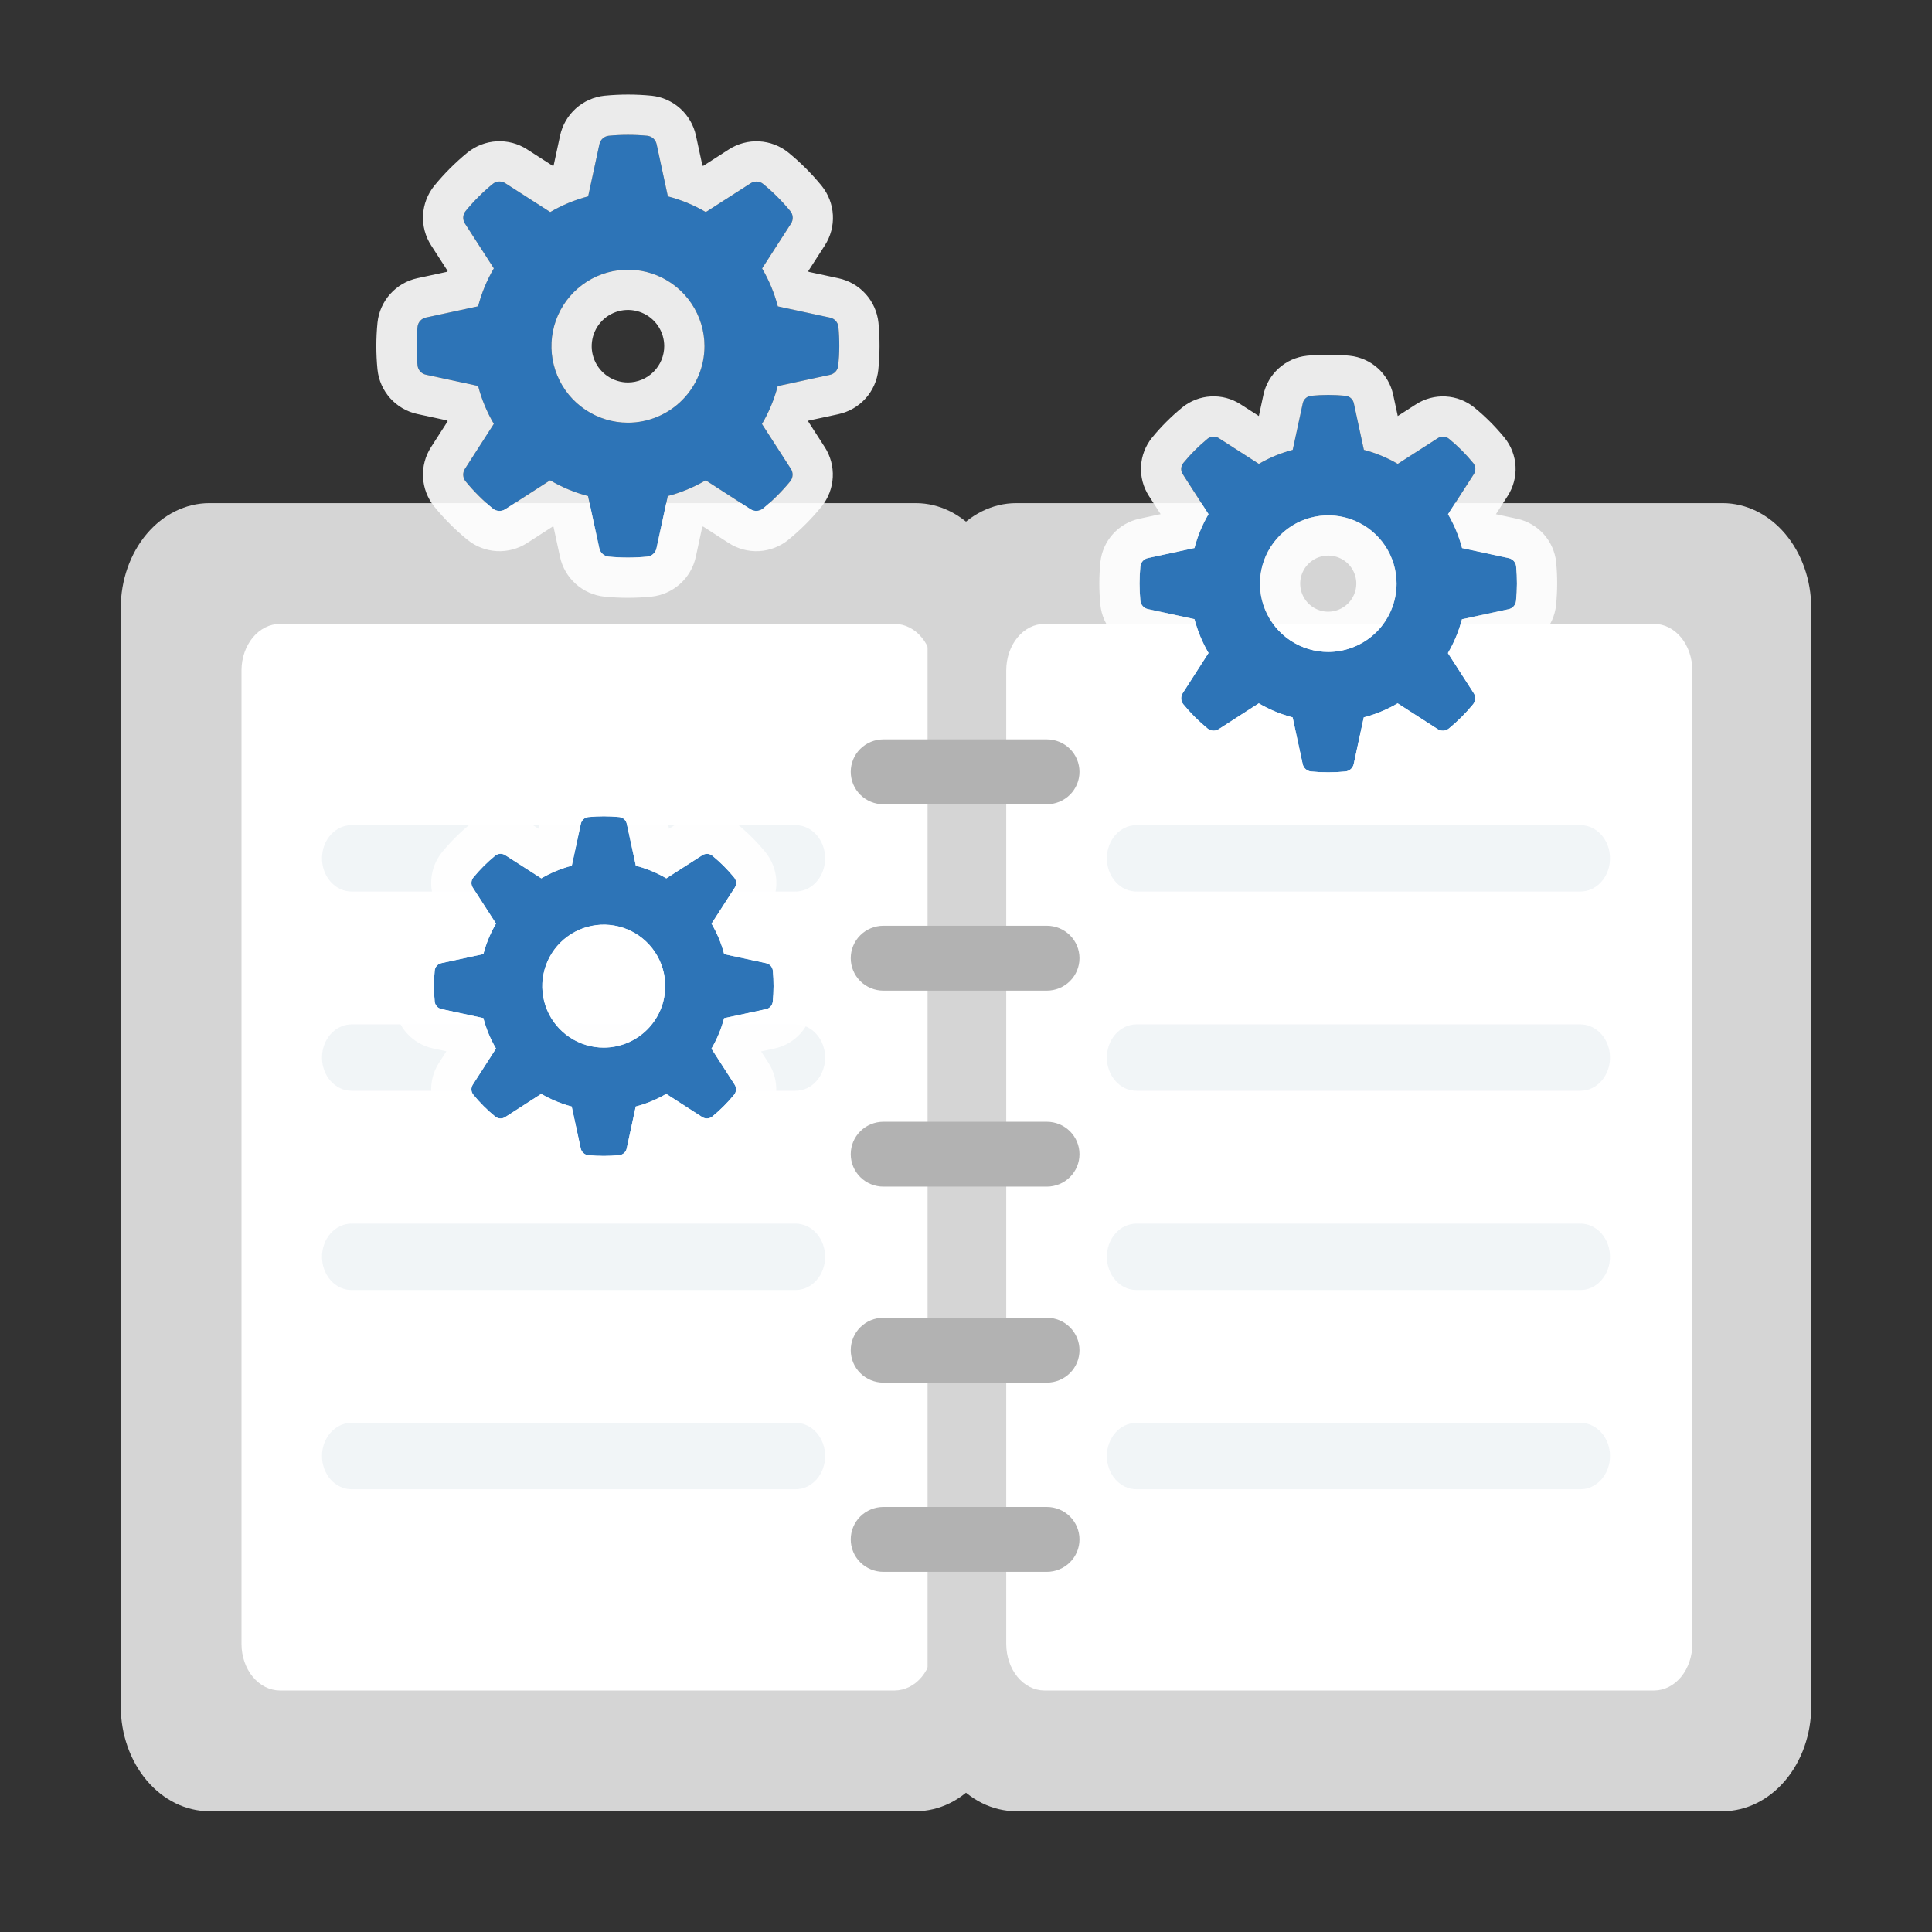 <svg width="96" height="96" viewBox="0 0 96 96" fill="none" xmlns="http://www.w3.org/2000/svg">
<rect x="0" y="0" width="96" height="96" fill="#333333" stroke="none"/>
<path d="M45.518 25H10.391C9.228 25.005 8.114 25.555 7.291 26.529C6.468 27.503 6.004 28.823 6 30.2V84.8C6.004 86.177 6.468 87.497 7.291 88.471C8.114 89.445 9.228 89.995 10.391 90H45.518C46.681 89.995 47.796 89.445 48.618 88.471C49.441 87.497 49.905 86.177 49.909 84.8V30.2C49.905 28.823 49.441 27.503 48.618 26.529C47.796 25.555 46.681 25.005 45.518 25Z" fill="#D5D5D5"/>
<path d="M46.364 81.696C46.362 82.306 46.16 82.891 45.802 83.323C45.445 83.754 44.96 83.998 44.455 84H13.909C13.403 83.998 12.919 83.754 12.561 83.323C12.204 82.891 12.002 82.306 12 81.696V33.304C12.002 32.694 12.204 32.109 12.561 31.677C12.919 31.246 13.403 31.002 13.909 31H44.455C44.96 31.002 45.445 31.246 45.802 31.677C46.16 32.109 46.362 32.694 46.364 33.304V81.696Z" fill="white"/>
<path d="M85.609 25H50.482C49.319 25.005 48.204 25.555 47.382 26.529C46.559 27.503 46.095 28.823 46.091 30.2V84.8C46.095 86.177 46.559 87.497 47.382 88.471C48.204 89.445 49.319 89.995 50.482 90H85.609C86.772 89.995 87.886 89.445 88.709 88.471C89.531 87.497 89.996 86.177 90 84.8V30.2C89.996 28.823 89.531 27.503 88.709 26.529C87.886 25.555 86.772 25.005 85.609 25Z" fill="#D5D5D5"/>
<path d="M84.091 81.696C84.089 82.306 83.889 82.891 83.534 83.323C83.179 83.754 82.698 83.998 82.197 84H51.894C51.392 83.998 50.912 83.754 50.557 83.323C50.202 82.891 50.002 82.306 50 81.696V33.304C50.002 32.694 50.202 32.109 50.557 31.677C50.912 31.246 51.392 31.002 51.894 31H82.197C82.698 31.002 83.179 31.246 83.534 31.677C83.889 32.109 84.089 32.694 84.091 33.304V81.696Z" fill="white"/>
<g opacity="0.4">
<g opacity="0.4">
<path opacity="0.4" d="M78.529 60.8H56.471C56.081 60.8 55.706 60.973 55.431 61.283C55.155 61.592 55 62.012 55 62.45C55 62.887 55.155 63.307 55.431 63.616C55.706 63.926 56.081 64.1 56.471 64.1H78.529C78.919 64.1 79.293 63.926 79.569 63.616C79.845 63.307 80 62.887 80 62.45C80 62.012 79.845 61.592 79.569 61.283C79.293 60.973 78.919 60.8 78.529 60.8ZM78.529 70.7H56.471C56.081 70.7 55.706 70.874 55.431 71.183C55.155 71.493 55 71.912 55 72.35C55 72.788 55.155 73.207 55.431 73.517C55.706 73.826 56.081 74 56.471 74H78.529C78.919 74 79.293 73.826 79.569 73.517C79.845 73.207 80 72.788 80 72.35C80 71.912 79.845 71.493 79.569 71.183C79.293 70.874 78.919 70.7 78.529 70.7ZM56.471 44.3H78.529C78.919 44.3 79.293 44.126 79.569 43.817C79.845 43.507 80 43.088 80 42.65C80 42.212 79.845 41.793 79.569 41.483C79.293 41.174 78.919 41 78.529 41H56.471C56.081 41 55.706 41.174 55.431 41.483C55.155 41.793 55 42.212 55 42.65C55 43.088 55.155 43.507 55.431 43.817C55.706 44.126 56.081 44.3 56.471 44.3ZM78.529 50.9H56.471C56.081 50.9 55.706 51.074 55.431 51.384C55.155 51.693 55 52.113 55 52.55C55 52.988 55.155 53.408 55.431 53.717C55.706 54.027 56.081 54.2 56.471 54.2H78.529C78.919 54.2 79.293 54.027 79.569 53.717C79.845 53.408 80 52.988 80 52.55C80 52.113 79.845 51.693 79.569 51.384C79.293 51.074 78.919 50.9 78.529 50.9Z" fill="#225884"/>
</g>
<g opacity="0.4">
<path opacity="0.4" d="M39.529 60.8H17.471C17.081 60.8 16.706 60.973 16.431 61.283C16.155 61.592 16 62.012 16 62.45C16 62.887 16.155 63.307 16.431 63.616C16.706 63.926 17.081 64.1 17.471 64.1H39.529C39.919 64.1 40.294 63.926 40.569 63.616C40.845 63.307 41 62.887 41 62.45C41 62.012 40.845 61.592 40.569 61.283C40.294 60.973 39.919 60.8 39.529 60.8ZM39.529 70.7H17.471C17.081 70.7 16.706 70.874 16.431 71.183C16.155 71.493 16 71.912 16 72.35C16 72.788 16.155 73.207 16.431 73.517C16.706 73.826 17.081 74 17.471 74H39.529C39.919 74 40.294 73.826 40.569 73.517C40.845 73.207 41 72.788 41 72.35C41 71.912 40.845 71.493 40.569 71.183C40.294 70.874 39.919 70.7 39.529 70.7ZM17.471 44.3H39.529C39.919 44.3 40.294 44.126 40.569 43.817C40.845 43.507 41 43.088 41 42.65C41 42.212 40.845 41.793 40.569 41.483C40.294 41.174 39.919 41 39.529 41H17.471C17.081 41 16.706 41.174 16.431 41.483C16.155 41.793 16 42.212 16 42.65C16 43.088 16.155 43.507 16.431 43.817C16.706 44.126 17.081 44.3 17.471 44.3ZM39.529 50.9H17.471C17.081 50.9 16.706 51.074 16.431 51.384C16.155 51.693 16 52.113 16 52.55C16 52.988 16.155 53.408 16.431 53.717C16.706 54.027 17.081 54.2 17.471 54.2H39.529C39.919 54.2 40.294 54.027 40.569 53.717C40.845 53.408 41 52.988 41 52.55C41 52.113 40.845 51.693 40.569 51.384C40.294 51.074 39.919 50.9 39.529 50.9Z" fill="#225884"/>
</g>
</g>
<path d="M43.897 65.478H52.017C52.447 65.478 52.859 65.648 53.164 65.95C53.468 66.253 53.639 66.663 53.639 67.09C53.639 67.518 53.468 67.928 53.164 68.23C52.859 68.532 52.446 68.702 52.016 68.702H43.897C43.466 68.702 43.053 68.532 42.748 68.23C42.444 67.928 42.273 67.518 42.273 67.09C42.273 66.663 42.444 66.253 42.748 65.95C43.053 65.648 43.466 65.478 43.897 65.478Z" fill="#B2B2B2"/>
<path d="M43.897 55.739H52.017C52.447 55.739 52.859 55.909 53.164 56.211C53.468 56.514 53.639 56.923 53.639 57.351C53.639 57.779 53.468 58.189 53.164 58.491C52.859 58.793 52.446 58.963 52.016 58.963H43.897C43.466 58.963 43.053 58.793 42.748 58.491C42.444 58.189 42.273 57.779 42.273 57.351C42.273 56.923 42.444 56.514 42.748 56.211C43.053 55.909 43.466 55.739 43.897 55.739Z" fill="#B2B2B2"/>
<path d="M43.897 46H52.017C52.447 46 52.859 46.17 53.164 46.472C53.468 46.774 53.639 47.184 53.639 47.612C53.639 48.039 53.468 48.45 53.164 48.752C52.859 49.054 52.446 49.224 52.016 49.224H43.897C43.466 49.224 43.053 49.054 42.748 48.752C42.444 48.45 42.273 48.039 42.273 47.612C42.273 47.184 42.444 46.774 42.748 46.472C43.053 46.17 43.466 46 43.897 46Z" fill="#B2B2B2"/>
<path d="M52.017 74.88H43.897C43.466 74.88 43.053 75.05 42.748 75.352C42.444 75.654 42.273 76.064 42.273 76.492C42.273 76.92 42.444 77.33 42.748 77.632C43.053 77.934 43.466 78.104 43.897 78.104H52.016C52.446 78.104 52.859 77.934 53.164 77.632C53.468 77.33 53.639 76.92 53.639 76.492C53.639 76.064 53.468 75.654 53.164 75.352C52.859 75.05 52.447 74.88 52.017 74.88Z" fill="#B2B2B2"/>
<path d="M43.897 36.739H52.017C52.447 36.739 52.859 36.909 53.164 37.211C53.468 37.514 53.639 37.923 53.639 38.351C53.639 38.779 53.468 39.189 53.164 39.491C52.859 39.793 52.446 39.963 52.016 39.963H43.897C43.466 39.963 43.053 39.793 42.748 39.491C42.444 39.189 42.273 38.779 42.273 38.351C42.273 37.923 42.444 37.514 42.748 37.211C43.053 36.909 43.466 36.739 43.897 36.739Z" fill="#B2B2B2"/>
<path d="M31.203 21.004C30.451 21.004 29.716 20.781 29.091 20.363C28.465 19.946 27.978 19.352 27.69 18.657C27.403 17.963 27.327 17.198 27.474 16.461C27.62 15.724 27.983 15.046 28.514 14.515C29.046 13.983 29.723 13.621 30.461 13.474C31.198 13.327 31.963 13.402 32.658 13.69C33.353 13.978 33.947 14.465 34.364 15.09C34.782 15.715 35.005 16.45 35.005 17.202C35.004 18.21 34.603 19.176 33.89 19.888C33.177 20.601 32.211 21.002 31.203 21.004ZM41.661 16.243C41.649 16.133 41.603 16.029 41.528 15.946C41.454 15.863 41.355 15.806 41.247 15.783L38.65 15.223C38.478 14.562 38.215 13.928 37.869 13.339L39.305 11.11C39.365 11.017 39.395 10.907 39.389 10.796C39.383 10.685 39.343 10.578 39.273 10.492C38.867 9.997 38.413 9.543 37.919 9.138C37.832 9.068 37.726 9.027 37.615 9.021C37.504 9.016 37.394 9.045 37.3 9.105L35.071 10.537C34.482 10.191 33.847 9.929 33.186 9.757L32.626 7.161C32.603 7.052 32.545 6.953 32.463 6.879C32.38 6.804 32.275 6.758 32.165 6.746C31.527 6.685 30.884 6.685 30.247 6.746C30.136 6.758 30.032 6.804 29.949 6.879C29.866 6.953 29.809 7.052 29.785 7.161L29.225 9.757C28.564 9.929 27.93 10.191 27.341 10.537L25.106 9.102C25.013 9.042 24.903 9.013 24.792 9.019C24.681 9.025 24.574 9.065 24.488 9.135C23.993 9.54 23.54 9.994 23.134 10.488C23.065 10.575 23.024 10.681 23.018 10.792C23.012 10.903 23.042 11.013 23.102 11.107L24.538 13.335C24.192 13.924 23.929 14.558 23.757 15.219L21.16 15.779C21.052 15.803 20.953 15.86 20.879 15.942C20.804 16.025 20.758 16.129 20.747 16.24C20.685 16.878 20.685 17.52 20.747 18.157C20.758 18.268 20.804 18.372 20.879 18.455C20.953 18.538 21.052 18.595 21.16 18.618L23.757 19.178C23.929 19.839 24.192 20.473 24.538 21.062L23.101 23.298C23.041 23.391 23.012 23.501 23.017 23.612C23.023 23.723 23.064 23.829 23.134 23.916C23.539 24.411 23.993 24.864 24.488 25.27C24.574 25.34 24.681 25.381 24.792 25.387C24.903 25.392 25.013 25.363 25.106 25.303L27.335 23.866C27.924 24.213 28.558 24.476 29.219 24.648L29.78 27.244C29.803 27.352 29.86 27.451 29.943 27.525C30.026 27.6 30.13 27.646 30.241 27.658C30.879 27.72 31.521 27.72 32.159 27.658C32.27 27.646 32.374 27.6 32.457 27.525C32.54 27.451 32.597 27.352 32.62 27.244L33.181 24.648C33.842 24.476 34.476 24.213 35.065 23.866L37.294 25.303C37.387 25.363 37.497 25.392 37.608 25.386C37.719 25.38 37.826 25.34 37.912 25.27C38.407 24.864 38.861 24.411 39.267 23.916C39.336 23.829 39.377 23.723 39.383 23.612C39.389 23.501 39.359 23.391 39.299 23.298L37.862 21.069C38.209 20.48 38.472 19.846 38.644 19.185L41.24 18.625C41.349 18.602 41.448 18.545 41.522 18.462C41.596 18.379 41.643 18.275 41.654 18.164C41.718 17.526 41.721 16.882 41.661 16.243Z" fill="#2D74B7"/>
<path fill-rule="evenodd" clip-rule="evenodd" d="M29.78 27.244L29.219 24.648C28.558 24.476 27.924 24.213 27.335 23.866L25.106 25.303C25.013 25.363 24.903 25.392 24.792 25.387C24.681 25.381 24.574 25.34 24.488 25.27C23.993 24.864 23.539 24.411 23.134 23.916C23.064 23.829 23.023 23.723 23.017 23.612C23.012 23.501 23.041 23.391 23.101 23.298L24.538 21.062C24.192 20.473 23.929 19.839 23.757 19.178L21.16 18.618C21.052 18.595 20.953 18.538 20.879 18.455C20.804 18.372 20.758 18.268 20.747 18.157C20.685 17.52 20.685 16.878 20.747 16.24C20.758 16.129 20.804 16.025 20.879 15.942C20.953 15.86 21.052 15.803 21.16 15.779L23.757 15.219C23.929 14.558 24.192 13.924 24.538 13.335L23.102 11.107C23.042 11.013 23.012 10.903 23.018 10.792C23.024 10.681 23.065 10.575 23.134 10.488C23.54 9.994 23.993 9.54 24.488 9.135C24.574 9.065 24.681 9.025 24.792 9.019C24.903 9.013 25.013 9.042 25.106 9.102L27.341 10.537C27.93 10.191 28.564 9.929 29.225 9.757L29.785 7.161C29.809 7.052 29.866 6.953 29.949 6.879C30.032 6.804 30.136 6.758 30.247 6.746C30.884 6.685 31.527 6.685 32.165 6.746C32.275 6.758 32.38 6.804 32.463 6.879C32.545 6.953 32.603 7.052 32.626 7.161L33.186 9.757C33.847 9.929 34.482 10.191 35.071 10.537L37.3 9.105C37.394 9.045 37.504 9.016 37.615 9.021C37.726 9.027 37.832 9.068 37.919 9.138C38.413 9.543 38.867 9.997 39.273 10.492C39.343 10.578 39.383 10.685 39.389 10.796C39.395 10.907 39.365 11.017 39.305 11.11L37.869 13.339C38.215 13.928 38.478 14.562 38.65 15.223L41.247 15.783C41.355 15.806 41.454 15.863 41.528 15.946C41.603 16.029 41.649 16.133 41.661 16.243C41.721 16.882 41.718 17.526 41.654 18.164C41.643 18.275 41.596 18.379 41.522 18.462C41.448 18.545 41.349 18.602 41.24 18.625L38.644 19.185C38.472 19.846 38.209 20.48 37.862 21.069L39.299 23.298C39.359 23.391 39.389 23.501 39.383 23.612C39.377 23.723 39.336 23.829 39.267 23.916C38.861 24.411 38.407 24.864 37.912 25.27C37.826 25.34 37.719 25.38 37.608 25.386C37.497 25.392 37.387 25.363 37.294 25.303L35.065 23.866C34.476 24.213 33.842 24.476 33.181 24.648L32.62 27.244C32.597 27.352 32.54 27.451 32.457 27.525C32.374 27.6 32.27 27.646 32.159 27.658C31.521 27.72 30.879 27.72 30.241 27.658C30.13 27.646 30.026 27.6 29.943 27.525C29.86 27.451 29.803 27.352 29.78 27.244ZM34.896 26.178L34.575 27.665C34.463 28.186 34.189 28.658 33.793 29.013C33.397 29.369 32.9 29.59 32.37 29.647L32.361 29.648L32.351 29.649C31.585 29.723 30.815 29.723 30.049 29.649L30.039 29.648L30.03 29.647C29.501 29.59 29.003 29.369 28.607 29.013C28.211 28.658 27.937 28.186 27.825 27.666L27.504 26.178C27.491 26.173 27.478 26.167 27.465 26.162L26.191 26.983C25.744 27.272 25.217 27.412 24.685 27.384C24.154 27.355 23.645 27.16 23.231 26.825L23.22 26.817C22.623 26.328 22.076 25.781 21.587 25.183L21.581 25.177L21.576 25.17C21.242 24.756 21.048 24.247 21.02 23.716C20.993 23.186 21.132 22.661 21.42 22.215L21.422 22.212L22.243 20.934C22.238 20.921 22.232 20.907 22.227 20.894L20.739 20.573V20.573C20.219 20.461 19.747 20.187 19.391 19.791C19.035 19.395 18.813 18.897 18.758 18.367L18.757 18.359L18.756 18.351C18.681 17.584 18.681 16.813 18.756 16.047L18.757 16.038L18.758 16.03C18.813 15.5 19.035 15.002 19.391 14.606C19.747 14.21 20.218 13.936 20.739 13.824V13.824L22.227 13.503C22.232 13.49 22.237 13.478 22.243 13.465L21.422 12.192L21.421 12.191V12.191C21.134 11.745 20.993 11.219 21.021 10.688C21.049 10.157 21.243 9.649 21.576 9.234L21.582 9.227L21.587 9.221C22.077 8.624 22.623 8.077 23.22 7.588L23.226 7.583L23.232 7.578C23.646 7.245 24.155 7.05 24.685 7.021C25.215 6.993 25.741 7.133 26.187 7.419V7.419L26.189 7.421L27.469 8.243C27.483 8.237 27.496 8.232 27.509 8.226L27.83 6.74L27.83 6.739C27.942 6.218 28.216 5.747 28.612 5.391C29.009 5.035 29.507 4.813 30.037 4.757L30.046 4.756L30.055 4.756C30.82 4.682 31.591 4.682 32.357 4.756L32.364 4.756L32.372 4.757C32.903 4.812 33.402 5.034 33.799 5.391C34.195 5.747 34.469 6.218 34.581 6.739V6.739L34.582 6.742L34.902 8.226C34.915 8.232 34.929 8.237 34.942 8.243L36.217 7.424L36.218 7.423C36.665 7.136 37.191 6.996 37.721 7.024C38.252 7.053 38.76 7.247 39.174 7.581L39.18 7.586L39.186 7.591C39.783 8.08 40.33 8.627 40.82 9.224L40.825 9.23L40.83 9.236C41.164 9.651 41.359 10.16 41.386 10.692C41.414 11.223 41.273 11.749 40.985 12.195L40.984 12.197L40.164 13.469C40.17 13.481 40.175 13.494 40.18 13.507L41.666 13.827L41.668 13.828V13.828C42.188 13.94 42.66 14.213 43.016 14.609C43.373 15.006 43.594 15.505 43.65 16.035L43.651 16.046L43.652 16.056C43.724 16.824 43.721 17.597 43.644 18.364L43.644 18.372C43.588 18.903 43.366 19.402 43.01 19.799C42.654 20.195 42.182 20.468 41.661 20.58L41.66 20.581L40.174 20.901C40.169 20.914 40.163 20.927 40.158 20.939L40.977 22.211L40.979 22.212C41.267 22.659 41.408 23.185 41.38 23.716C41.352 24.248 41.157 24.757 40.823 25.171L40.818 25.177L40.813 25.183C40.324 25.781 39.777 26.328 39.179 26.817L39.174 26.822L39.168 26.827C38.754 27.16 38.245 27.355 37.715 27.384C37.184 27.412 36.657 27.272 36.211 26.984L34.935 26.162C34.922 26.167 34.909 26.173 34.896 26.178ZM30.202 18.7C30.498 18.898 30.846 19.004 31.201 19.004C31.68 19.003 32.138 18.812 32.476 18.474C32.814 18.136 33.004 17.678 33.005 17.2C33.005 16.845 32.899 16.497 32.702 16.201C32.504 15.905 32.222 15.674 31.893 15.538C31.563 15.402 31.201 15.366 30.851 15.435C30.502 15.505 30.18 15.677 29.928 15.929C29.677 16.181 29.505 16.502 29.436 16.851C29.366 17.201 29.402 17.563 29.538 17.892C29.674 18.221 29.905 18.502 30.202 18.7ZM35.005 17.202C35.005 16.45 34.782 15.715 34.364 15.09C33.947 14.465 33.353 13.978 32.658 13.69C31.963 13.402 31.198 13.327 30.461 13.474C29.723 13.621 29.046 13.983 28.514 14.515C27.983 15.046 27.62 15.724 27.474 16.461C27.327 17.198 27.403 17.963 27.69 18.657C27.978 19.352 28.465 19.946 29.091 20.363C29.716 20.781 30.451 21.004 31.203 21.004C32.211 21.002 33.177 20.601 33.89 19.888C34.603 19.176 35.004 18.21 35.005 17.202Z" fill="white" fill-opacity="0.9"/>
<path d="M30.001 52.055C29.397 52.055 28.806 51.876 28.304 51.54C27.801 51.204 27.41 50.727 27.179 50.169C26.947 49.611 26.887 48.997 27.005 48.405C27.122 47.812 27.413 47.268 27.841 46.841C28.268 46.414 28.812 46.123 29.405 46.005C29.997 45.887 30.611 45.947 31.169 46.178C31.728 46.409 32.205 46.801 32.541 47.303C32.876 47.805 33.056 48.396 33.056 49C33.054 49.809 32.732 50.586 32.16 51.158C31.587 51.731 30.811 52.053 30.001 52.055ZM38.403 48.23C38.393 48.141 38.356 48.057 38.296 47.991C38.237 47.924 38.157 47.878 38.07 47.86L35.984 47.41C35.846 46.879 35.634 46.369 35.356 45.896L36.51 44.105C36.559 44.031 36.582 43.942 36.578 43.853C36.573 43.764 36.54 43.678 36.484 43.609C36.158 43.211 35.794 42.847 35.396 42.521C35.327 42.465 35.241 42.432 35.152 42.428C35.063 42.423 34.974 42.446 34.899 42.495L33.108 43.645C32.635 43.367 32.125 43.156 31.594 43.018L31.144 40.933C31.125 40.845 31.079 40.766 31.013 40.706C30.946 40.646 30.862 40.609 30.773 40.6C30.261 40.55 29.745 40.55 29.232 40.6C29.143 40.609 29.06 40.646 28.993 40.706C28.927 40.766 28.881 40.845 28.862 40.933L28.412 43.018C27.88 43.156 27.371 43.367 26.898 43.645L25.102 42.492C25.027 42.444 24.939 42.42 24.85 42.425C24.761 42.43 24.675 42.463 24.606 42.519C24.208 42.844 23.844 43.209 23.518 43.606C23.462 43.676 23.43 43.761 23.425 43.85C23.42 43.939 23.444 44.028 23.492 44.103L24.646 45.893C24.368 46.366 24.157 46.876 24.018 47.407L21.932 47.857C21.845 47.876 21.766 47.922 21.706 47.988C21.646 48.054 21.609 48.138 21.6 48.227C21.55 48.739 21.55 49.255 21.6 49.767C21.609 49.856 21.646 49.94 21.706 50.006C21.766 50.073 21.845 50.119 21.932 50.138L24.018 50.588C24.157 51.119 24.368 51.628 24.646 52.101L23.492 53.897C23.443 53.972 23.42 54.061 23.424 54.15C23.429 54.239 23.462 54.324 23.518 54.394C23.843 54.792 24.208 55.156 24.606 55.482C24.675 55.538 24.761 55.571 24.85 55.575C24.939 55.58 25.027 55.557 25.102 55.508L26.893 54.354C27.366 54.632 27.876 54.844 28.407 54.982L28.857 57.067C28.876 57.155 28.922 57.234 28.989 57.294C29.055 57.354 29.139 57.391 29.228 57.4C29.74 57.45 30.256 57.45 30.769 57.4C30.858 57.391 30.942 57.354 31.008 57.294C31.075 57.234 31.121 57.155 31.14 57.067L31.59 54.982C32.121 54.844 32.63 54.633 33.104 54.354L34.894 55.508C34.969 55.557 35.058 55.58 35.147 55.575C35.236 55.571 35.322 55.538 35.391 55.482C35.789 55.156 36.153 54.792 36.479 54.394C36.535 54.324 36.568 54.239 36.572 54.15C36.577 54.061 36.553 53.972 36.505 53.897L35.351 52.107C35.629 51.634 35.841 51.124 35.979 50.593L38.065 50.143C38.152 50.124 38.232 50.079 38.291 50.012C38.351 49.946 38.388 49.862 38.398 49.773C38.449 49.26 38.451 48.743 38.403 48.23Z" fill="#2D74B7"/>
<path fill-rule="evenodd" clip-rule="evenodd" d="M34.894 55.508L33.104 54.354C32.63 54.633 32.121 54.844 31.59 54.982L31.14 57.067C31.121 57.155 31.075 57.234 31.008 57.294C30.942 57.354 30.858 57.391 30.769 57.4C30.256 57.45 29.74 57.45 29.228 57.4C29.139 57.391 29.055 57.354 28.989 57.294C28.922 57.234 28.876 57.155 28.857 57.067L28.407 54.982C27.876 54.844 27.366 54.632 26.893 54.354L25.102 55.508C25.027 55.557 24.939 55.58 24.85 55.575C24.761 55.571 24.675 55.538 24.606 55.482C24.208 55.156 23.843 54.792 23.518 54.394C23.462 54.324 23.429 54.239 23.424 54.15C23.42 54.061 23.443 53.972 23.492 53.897L24.646 52.101C24.368 51.628 24.157 51.119 24.018 50.588L21.932 50.138C21.845 50.119 21.766 50.073 21.706 50.006C21.646 49.94 21.609 49.856 21.6 49.767C21.55 49.255 21.55 48.739 21.6 48.227C21.609 48.138 21.646 48.054 21.706 47.988C21.766 47.922 21.845 47.876 21.932 47.857L24.018 47.407C24.157 46.876 24.368 46.366 24.646 45.893L23.492 44.103C23.444 44.028 23.42 43.939 23.425 43.85C23.43 43.761 23.462 43.676 23.518 43.606C23.844 43.209 24.208 42.844 24.606 42.519C24.675 42.463 24.761 42.43 24.85 42.425C24.939 42.42 25.027 42.444 25.102 42.492L26.898 43.645C27.371 43.367 27.88 43.156 28.412 43.018L28.862 40.933C28.881 40.845 28.927 40.766 28.993 40.706C29.06 40.646 29.143 40.609 29.232 40.6C29.745 40.55 30.261 40.55 30.773 40.6C30.862 40.609 30.946 40.646 31.013 40.706C31.079 40.766 31.125 40.845 31.144 40.933L31.594 43.018C32.125 43.156 32.635 43.367 33.108 43.645L34.899 42.495C34.974 42.446 35.063 42.423 35.152 42.428C35.241 42.432 35.327 42.465 35.396 42.521C35.794 42.847 36.158 43.211 36.484 43.609C36.54 43.678 36.573 43.764 36.578 43.853C36.582 43.942 36.559 44.031 36.51 44.105L35.356 45.896C35.634 46.369 35.846 46.879 35.984 47.41L38.07 47.86C38.157 47.878 38.237 47.924 38.296 47.991C38.356 48.057 38.393 48.141 38.403 48.23C38.451 48.743 38.449 49.26 38.398 49.773C38.388 49.862 38.351 49.946 38.291 50.012C38.232 50.079 38.152 50.124 38.065 50.143L35.979 50.593C35.841 51.124 35.629 51.634 35.351 52.107L36.505 53.897C36.553 53.972 36.577 54.061 36.572 54.15C36.568 54.239 36.535 54.324 36.479 54.394C36.153 54.792 35.789 55.156 35.391 55.482C35.322 55.538 35.236 55.571 35.147 55.575C35.058 55.58 34.969 55.557 34.894 55.508ZM37.818 52.243L38.184 52.81L38.185 52.812C38.462 53.24 38.596 53.745 38.57 54.254C38.543 54.764 38.356 55.252 38.036 55.649L38.031 55.656L38.026 55.662C37.616 56.161 37.158 56.62 36.658 57.029L36.653 57.034L36.647 57.039C36.25 57.359 35.762 57.545 35.253 57.572C34.744 57.6 34.24 57.466 33.811 57.19L33.239 56.821L33.095 57.489C32.987 57.988 32.724 58.441 32.344 58.782C31.965 59.123 31.488 59.335 30.98 59.389L30.971 59.39L30.961 59.391C30.321 59.453 29.676 59.453 29.036 59.391L29.026 59.39L29.017 59.389C28.509 59.335 28.032 59.123 27.652 58.782C27.273 58.441 27.01 57.989 26.902 57.49L26.758 56.821L26.187 57.188L26.186 57.189C25.758 57.466 25.253 57.6 24.744 57.573C24.234 57.545 23.746 57.358 23.349 57.037L23.338 57.029C22.838 56.62 22.38 56.161 21.971 55.662L21.965 55.655L21.96 55.648C21.64 55.251 21.454 54.763 21.427 54.254C21.401 53.746 21.535 53.242 21.81 52.815L21.812 52.812L22.181 52.237L21.511 52.093C21.012 51.985 20.559 51.723 20.218 51.343C19.877 50.963 19.664 50.485 19.611 49.977L19.61 49.969L19.609 49.961C19.547 49.32 19.547 48.675 19.609 48.034L19.61 48.025L19.611 48.017C19.664 47.509 19.877 47.031 20.218 46.651C20.559 46.272 21.012 46.009 21.511 45.902L22.179 45.757L21.812 45.188L21.811 45.186C21.535 44.759 21.401 44.255 21.428 43.746C21.454 43.237 21.64 42.749 21.96 42.352L21.966 42.345L21.971 42.338C22.381 41.839 22.839 41.381 23.338 40.972L23.344 40.967L23.35 40.962C23.747 40.642 24.235 40.455 24.744 40.428C25.252 40.401 25.756 40.535 26.184 40.81L26.186 40.811L26.762 41.181L26.906 40.512L26.907 40.511C27.014 40.012 27.277 39.559 27.657 39.218C28.037 38.877 28.515 38.664 29.023 38.611L29.032 38.61L29.04 38.609C29.68 38.547 30.325 38.547 30.965 38.609L30.973 38.61L30.981 38.61C31.49 38.663 31.969 38.876 32.349 39.218C32.729 39.559 32.992 40.012 33.099 40.511L33.1 40.514L33.244 41.181L33.816 40.813L33.817 40.813C34.245 40.537 34.75 40.403 35.258 40.43C35.767 40.457 36.255 40.644 36.652 40.964L36.658 40.969L36.664 40.974C37.163 41.383 37.621 41.841 38.031 42.341L38.036 42.347L38.041 42.353C38.361 42.751 38.548 43.239 38.575 43.749C38.601 44.258 38.467 44.763 38.19 45.191L38.189 45.193L37.823 45.76L38.489 45.904L38.492 45.904C38.99 46.012 39.443 46.274 39.784 46.654C40.126 47.035 40.339 47.513 40.392 48.022L40.393 48.032L40.394 48.043C40.454 48.685 40.452 49.331 40.388 49.973L40.387 49.981C40.334 50.49 40.121 50.968 39.779 51.349C39.438 51.729 38.985 51.991 38.486 52.099L38.484 52.099L37.818 52.243ZM29.415 49.877C29.588 49.992 29.791 50.054 29.999 50.055C30.279 50.053 30.547 49.942 30.745 49.744C30.943 49.546 31.055 49.278 31.056 48.998C31.055 48.791 30.994 48.587 30.878 48.415C30.762 48.241 30.597 48.106 30.405 48.026C30.212 47.946 30 47.926 29.795 47.966C29.59 48.007 29.402 48.108 29.255 48.255C29.107 48.403 29.007 48.59 28.966 48.795C28.926 48.999 28.947 49.211 29.026 49.404C29.106 49.596 29.241 49.761 29.415 49.877ZM33.056 49C33.056 48.396 32.876 47.805 32.541 47.303C32.205 46.801 31.728 46.409 31.169 46.178C30.611 45.947 29.997 45.887 29.405 46.005C28.812 46.123 28.268 46.414 27.841 46.841C27.413 47.268 27.122 47.812 27.005 48.405C26.887 48.997 26.947 49.611 27.179 50.169C27.41 50.727 27.801 51.204 28.304 51.54C28.806 51.876 29.397 52.055 30.001 52.055C30.811 52.053 31.587 51.731 32.16 51.158C32.732 50.586 33.054 49.809 33.056 49Z" fill="white" fill-opacity="0.9"/>
<path d="M66.001 32.394C65.33 32.394 64.674 32.195 64.115 31.822C63.557 31.449 63.122 30.919 62.865 30.299C62.608 29.679 62.541 28.997 62.672 28.338C62.803 27.68 63.126 27.076 63.601 26.601C64.075 26.126 64.68 25.803 65.338 25.672C65.997 25.541 66.679 25.608 67.299 25.865C67.92 26.122 68.45 26.556 68.823 27.114C69.196 27.672 69.395 28.328 69.395 29C69.394 29.899 69.036 30.762 68.4 31.398C67.763 32.034 66.901 32.392 66.001 32.394ZM75.336 28.144C75.326 28.045 75.285 27.952 75.218 27.878C75.152 27.805 75.064 27.754 74.967 27.733L72.649 27.233C72.495 26.643 72.26 26.077 71.951 25.551L73.233 23.562C73.287 23.478 73.314 23.38 73.308 23.281C73.303 23.182 73.267 23.087 73.205 23.01C72.843 22.568 72.438 22.163 71.996 21.801C71.918 21.739 71.823 21.703 71.724 21.697C71.625 21.692 71.527 21.718 71.444 21.772L69.453 23.05C68.928 22.741 68.362 22.507 67.771 22.354L67.271 20.036C67.25 19.939 67.199 19.851 67.125 19.784C67.051 19.718 66.958 19.677 66.859 19.666C66.29 19.611 65.716 19.611 65.147 19.666C65.048 19.677 64.955 19.718 64.881 19.785C64.807 19.851 64.756 19.939 64.735 20.036L64.235 22.354C63.645 22.507 63.079 22.742 62.553 23.05L60.558 21.769C60.475 21.715 60.377 21.689 60.278 21.695C60.178 21.7 60.084 21.736 60.006 21.799C59.565 22.16 59.16 22.565 58.798 23.007C58.736 23.084 58.7 23.179 58.694 23.278C58.689 23.377 58.715 23.475 58.769 23.559L60.051 25.548C59.742 26.074 59.507 26.64 59.354 27.23L57.036 27.73C56.939 27.751 56.851 27.802 56.785 27.875C56.718 27.949 56.677 28.042 56.666 28.141C56.611 28.71 56.611 29.284 56.666 29.853C56.677 29.951 56.718 30.044 56.785 30.118C56.851 30.192 56.939 30.243 57.036 30.264L59.354 30.764C59.507 31.354 59.742 31.92 60.051 32.446L58.769 34.441C58.715 34.525 58.689 34.623 58.694 34.722C58.699 34.821 58.735 34.916 58.797 34.993C59.16 35.435 59.564 35.84 60.006 36.202C60.084 36.264 60.178 36.301 60.278 36.306C60.377 36.311 60.475 36.285 60.558 36.231L62.548 34.949C63.074 35.258 63.64 35.493 64.23 35.646L64.73 37.964C64.751 38.061 64.802 38.149 64.876 38.215C64.95 38.282 65.043 38.323 65.142 38.334C65.712 38.389 66.285 38.389 66.854 38.334C66.953 38.323 67.046 38.282 67.12 38.215C67.194 38.149 67.245 38.061 67.266 37.964L67.766 35.646C68.357 35.493 68.923 35.258 69.448 34.949L71.438 36.231C71.522 36.285 71.62 36.311 71.719 36.306C71.818 36.301 71.913 36.264 71.99 36.202C72.432 35.84 72.837 35.435 73.199 34.993C73.261 34.916 73.298 34.821 73.303 34.722C73.308 34.623 73.282 34.525 73.228 34.441L71.946 32.452C72.255 31.926 72.49 31.36 72.643 30.77L74.961 30.27C75.058 30.25 75.146 30.198 75.213 30.125C75.279 30.051 75.32 29.958 75.331 29.859C75.388 29.289 75.39 28.715 75.336 28.144Z" fill="#2D74B7"/>
<path fill-rule="evenodd" clip-rule="evenodd" d="M71.438 36.231L69.448 34.949C68.923 35.258 68.357 35.493 67.766 35.646L67.266 37.964C67.245 38.061 67.194 38.149 67.12 38.215C67.046 38.282 66.953 38.323 66.854 38.334C66.285 38.389 65.712 38.389 65.142 38.334C65.043 38.323 64.95 38.282 64.876 38.215C64.802 38.149 64.751 38.061 64.73 37.964L64.23 35.646C63.64 35.493 63.074 35.258 62.548 34.949L60.558 36.231C60.475 36.285 60.377 36.311 60.278 36.306C60.178 36.301 60.084 36.264 60.006 36.202C59.564 35.84 59.16 35.435 58.797 34.993C58.735 34.916 58.699 34.821 58.694 34.722C58.689 34.623 58.715 34.525 58.769 34.441L60.051 32.446C59.742 31.92 59.507 31.354 59.354 30.764L57.036 30.264C56.939 30.243 56.851 30.192 56.785 30.118C56.718 30.044 56.677 29.951 56.666 29.853C56.611 29.284 56.611 28.71 56.666 28.141C56.677 28.042 56.718 27.949 56.785 27.875C56.851 27.802 56.939 27.751 57.036 27.73L59.354 27.23C59.507 26.64 59.742 26.074 60.051 25.548L58.769 23.559C58.715 23.475 58.689 23.377 58.694 23.278C58.7 23.179 58.736 23.084 58.798 23.007C59.16 22.565 59.565 22.16 60.006 21.799C60.084 21.736 60.178 21.7 60.278 21.695C60.377 21.689 60.475 21.715 60.558 21.769L62.553 23.05C63.079 22.742 63.645 22.507 64.235 22.354L64.735 20.036C64.756 19.939 64.807 19.851 64.881 19.785C64.955 19.718 65.048 19.677 65.147 19.666C65.716 19.611 66.29 19.611 66.859 19.666C66.958 19.677 67.051 19.718 67.125 19.784C67.199 19.851 67.25 19.939 67.271 20.036L67.771 22.354C68.362 22.507 68.928 22.741 69.453 23.05L71.444 21.772C71.527 21.718 71.625 21.692 71.724 21.697C71.823 21.703 71.918 21.739 71.996 21.801C72.438 22.163 72.843 22.568 73.205 23.01C73.267 23.087 73.303 23.182 73.308 23.281C73.314 23.38 73.287 23.478 73.233 23.562L71.951 25.551C72.26 26.077 72.495 26.643 72.649 27.233L74.967 27.733C75.064 27.754 75.152 27.805 75.218 27.878C75.285 27.952 75.326 28.045 75.336 28.144C75.39 28.715 75.388 29.289 75.331 29.859C75.32 29.958 75.279 30.051 75.213 30.125C75.146 30.198 75.058 30.25 74.961 30.27L72.643 30.77C72.49 31.36 72.255 31.926 71.946 32.452L73.228 34.441C73.282 34.525 73.308 34.623 73.303 34.722C73.298 34.821 73.261 34.916 73.199 34.993C72.837 35.435 72.432 35.84 71.99 36.202C71.913 36.264 71.818 36.301 71.719 36.306C71.62 36.311 71.522 36.285 71.438 36.231ZM74.326 32.453L74.907 33.355L74.908 33.356C75.19 33.793 75.327 34.307 75.3 34.826C75.273 35.346 75.082 35.844 74.756 36.249L74.751 36.255L74.746 36.261C74.3 36.805 73.802 37.303 73.257 37.749L73.251 37.754L73.246 37.759C72.841 38.085 72.344 38.276 71.825 38.303C71.306 38.331 70.792 38.194 70.355 37.913L69.449 37.329L69.221 38.386C69.111 38.894 68.844 39.356 68.457 39.703C68.07 40.051 67.583 40.268 67.066 40.323L67.056 40.324L67.046 40.325C66.349 40.392 65.647 40.392 64.95 40.325L64.94 40.324L64.931 40.323C64.413 40.268 63.927 40.051 63.54 39.703C63.153 39.356 62.885 38.895 62.775 38.386L62.547 37.329L61.643 37.912C61.206 38.194 60.691 38.331 60.171 38.303C59.652 38.276 59.154 38.085 58.749 37.758L58.739 37.749C58.195 37.303 57.696 36.805 57.251 36.261L57.245 36.254L57.239 36.247C56.913 35.842 56.724 35.345 56.697 34.826C56.669 34.308 56.806 33.795 57.087 33.359L57.089 33.356L57.673 32.447L56.615 32.219C56.106 32.109 55.645 31.842 55.297 31.455C54.949 31.068 54.732 30.58 54.678 30.063L54.677 30.054L54.676 30.046C54.608 29.348 54.608 28.645 54.676 27.948L54.677 27.939L54.678 27.931C54.732 27.413 54.949 26.926 55.297 26.539C55.645 26.152 56.105 25.884 56.614 25.775L57.671 25.547L57.089 24.644L57.089 24.643C56.807 24.206 56.67 23.692 56.697 23.174C56.724 22.655 56.914 22.158 57.24 21.753L57.246 21.746L57.251 21.739C57.697 21.195 58.195 20.697 58.739 20.252L58.745 20.247L58.751 20.242C59.155 19.916 59.652 19.725 60.171 19.698C60.69 19.67 61.203 19.806 61.64 20.087L61.642 20.088L62.552 20.673L62.78 19.615L62.78 19.614C62.89 19.105 63.157 18.644 63.545 18.297C63.932 17.948 64.42 17.732 64.938 17.677L64.946 17.676L64.955 17.675C65.652 17.608 66.354 17.608 67.051 17.675L67.059 17.676L67.067 17.677C67.585 17.731 68.074 17.948 68.462 18.296C68.849 18.644 69.117 19.105 69.226 19.614L69.227 19.617L69.454 20.673L70.361 20.09L70.362 20.09C70.798 19.809 71.312 19.672 71.831 19.7C72.35 19.728 72.847 19.918 73.251 20.244L73.257 20.249L73.263 20.254C73.807 20.7 74.306 21.198 74.751 21.742L74.757 21.748L74.761 21.754C75.088 22.159 75.279 22.657 75.306 23.177C75.333 23.696 75.195 24.21 74.913 24.647L74.912 24.649L74.331 25.55L75.386 25.777L75.388 25.778C75.897 25.887 76.358 26.155 76.706 26.542C77.054 26.93 77.271 27.418 77.325 27.936L77.326 27.947L77.327 27.957C77.393 28.656 77.391 29.36 77.32 30.059L77.32 30.067C77.266 30.585 77.049 31.073 76.7 31.461C76.352 31.849 75.891 32.116 75.382 32.226L75.38 32.226L74.326 32.453ZM65.226 30.159C65.455 30.312 65.724 30.394 65.999 30.394C66.369 30.393 66.724 30.245 66.985 29.984C67.247 29.722 67.394 29.368 67.395 28.998C67.395 28.723 67.313 28.455 67.16 28.226C67.007 27.997 66.789 27.818 66.534 27.713C66.28 27.607 65.999 27.58 65.729 27.634C65.458 27.687 65.21 27.82 65.015 28.015C64.82 28.21 64.687 28.458 64.633 28.729C64.58 28.999 64.607 29.279 64.713 29.534C64.818 29.788 64.997 30.006 65.226 30.159ZM69.395 29C69.395 28.328 69.196 27.672 68.823 27.114C68.45 26.556 67.92 26.122 67.299 25.865C66.679 25.608 65.997 25.541 65.338 25.672C64.68 25.803 64.075 26.126 63.601 26.601C63.126 27.076 62.803 27.68 62.672 28.338C62.541 28.997 62.608 29.679 62.865 30.299C63.122 30.919 63.557 31.449 64.115 31.822C64.674 32.195 65.33 32.394 66.001 32.394C66.901 32.392 67.763 32.034 68.4 31.398C69.036 30.762 69.394 29.899 69.395 29Z" fill="white" fill-opacity="0.9"/>
</svg>
